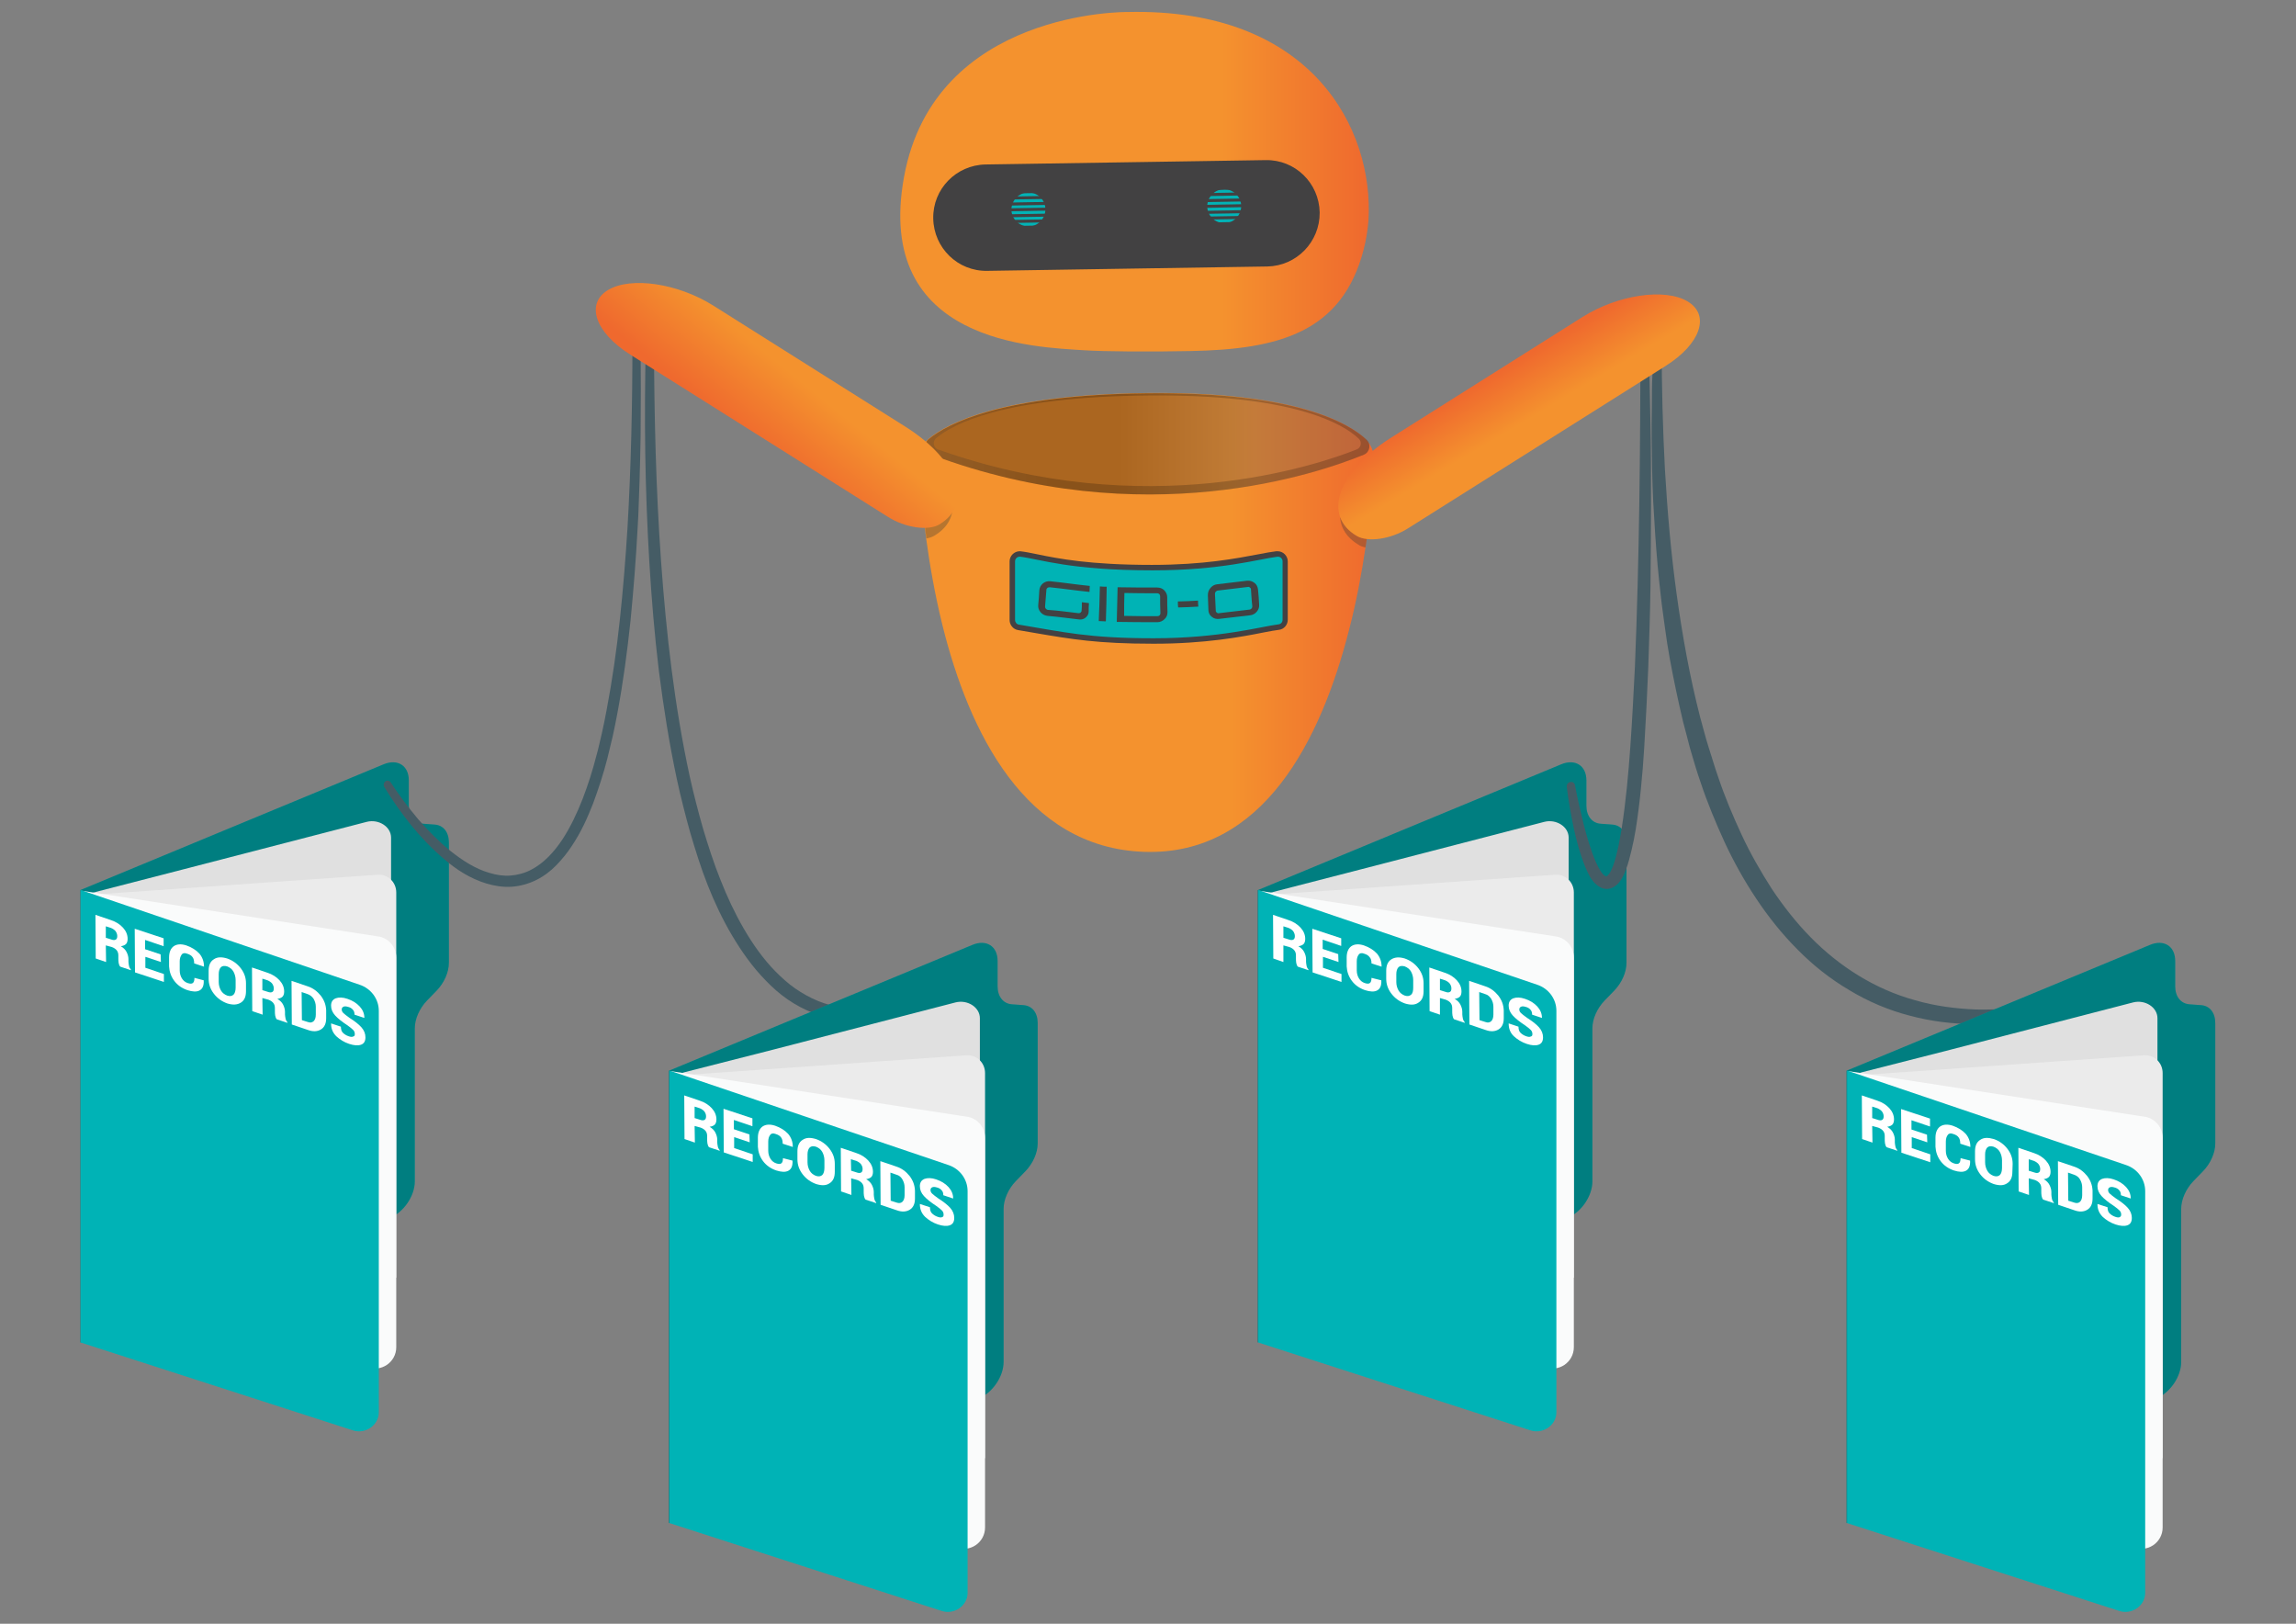 <svg xmlns="http://www.w3.org/2000/svg" xmlns:xlink="http://www.w3.org/1999/xlink" id="katman_1" x="0px" y="0px" viewBox="0 0 841.9 595.3" style="enable-background:new 0 0 841.9 595.3;" xml:space="preserve"><rect x="0" y="0" width="841.9" height="595.3" fill="#808080" stroke="none"/><style type="text/css">	.st0{fill:#00B3B6;}	.st1{opacity:0.3;}	.st2{fill:#E0E0E0;}	.st3{fill:#EBEBEB;}	.st4{fill:#FAFBFB;}	.st5{fill:#FFFFFF;}	.st6{fill:#455C65;}	.st7{fill:url(#SVGID_1_);}	.st8{fill:url(#SVGID_2_);}	.st9{opacity:0.2;fill:url(#SVGID_3_);}	.st10{opacity:0.3;fill:#263238;}	.st11{fill:url(#SVGID_4_);}	.st12{fill:url(#SVGID_5_);}	.st13{fill:url(#SVGID_6_);}	.st14{fill:#424142;}	.st15{fill:#02B3B6;}	.st16{fill:#00B3B5;}	.st17{fill:#434143;}</style><g id="_x32_4">	<g>		<g>			<g>				<g>					<g>						<g>							<path class="st0" d="M29.5,326.3l111.2-46.1c5.1-2.1,9.2,0.5,9.2,5.9v9.3c0,3.8,2.1,6.4,5.3,6.6l4.1,0.3        c3.3,0.2,5.3,2.8,5.3,6.6V353c0,3.4-1.7,7.3-4.5,10.2l-3.5,3.6c-2.8,2.9-4.5,6.8-4.5,10.2v56.1c0,5.4-4.1,11.4-9.2,13.4        L29.5,492.2V326.3z"></path>						</g>					</g>					<g class="st1">						<g>							<path d="M29.5,326.3l111.2-46.1c5.1-2.1,9.2,0.5,9.2,5.9v9.3c0,3.8,2.1,6.4,5.3,6.6l4.1,0.3c3.3,0.2,5.3,2.8,5.3,6.6V353        c0,3.4-1.7,7.3-4.5,10.2l-3.5,3.6c-2.8,2.9-4.5,6.8-4.5,10.2v56.1c0,5.4-4.1,11.4-9.2,13.4L29.5,492.2V326.3z"></path>						</g>					</g>					<g>						<path class="st2" d="M67.3,318.7l67.2-17.4c4.4-1.1,8.9,1.8,8.9,5.8v136.2c0,2.7-2,5.1-5,5.8L37.2,474.5       c-4.4,1.1-7.1-0.7-7.1-4.7l0-137.1c0-2.7,2-5,5-5.7L67.3,318.7z"></path>					</g>					<g>						<g>							<path class="st3" d="M32.6,328.1l105.8-7.4c3.8-0.3,6.9,2.7,6.9,6.5v141.2H32.6V328.1z"></path>						</g>						<g>							<g>								<g>									<g>										<path class="st4" d="M30.1,326.6l109.1,16.8c3.6,0.8,6.1,4,6.1,7.7v142.8c0,5.6-5.7,9.4-10.8,7.2l-99.8-30.8L30.1,326.6z"></path>									</g>								</g>							</g>						</g>					</g>					<g>						<g>							<g>								<g>									<g>										<path class="st0" d="M29.6,326.3L131.8,361c4.3,1.4,7.1,5.3,7.1,9.6v147.2c0,4.7-4.9,8.1-9.5,6.6l-99.8-32.2L29.6,326.3z"></path>									</g>								</g>							</g>						</g>					</g>				</g>				<g>					<path class="st5" d="M38.8,346.6l0.1,6.1l-3.8-1.3l-0.1-16l5.6,1.9c1.9,0.6,3.4,1.6,4.5,2.8c1.1,1.2,1.7,2.6,1.7,4.1      c0,0.8-0.2,1.5-0.6,1.9c-0.4,0.4-1.1,0.7-1.9,0.8c1,0.6,1.7,1.3,2.1,2.1c0.4,0.8,0.7,1.7,0.7,2.6l0,1c0,0.4,0.1,0.9,0.2,1.5      c0.1,0.6,0.4,1,0.7,1.4l0,0.2l-3.9-1.3c-0.3-0.3-0.5-0.8-0.6-1.4s-0.1-1.2-0.1-1.7l0-1c0-0.8-0.2-1.4-0.6-1.9s-1-0.9-1.8-1.2      L38.8,346.6z M38.8,343.8l1.9,0.6c0.8,0.3,1.3,0.3,1.7,0.1c0.4-0.2,0.6-0.6,0.6-1.3c0-0.6-0.2-1.2-0.6-1.8      c-0.4-0.5-1-0.9-1.7-1.2l-1.9-0.6L38.8,343.8z"></path>					<path class="st5" d="M59,352.7l-5.7-1.9l0,4l6.8,2.3l0,2.9l-10.6-3.5l-0.1-16l10.6,3.5l0,2.9l-6.8-2.3l0,3.4l5.7,1.9L59,352.7z      "></path>					<path class="st5" d="M74.7,359.4L74.7,359.4c0.1,1.9-0.4,3.1-1.5,3.7c-1.1,0.6-2.6,0.5-4.5-0.1c-2-0.7-3.6-1.8-4.8-3.4      c-1.2-1.6-1.8-3.4-1.9-5.3l0-3.3c0-1.9,0.6-3.3,1.7-4.1c1.2-0.8,2.7-0.9,4.6-0.3c2,0.7,3.6,1.7,4.8,3c1.1,1.3,1.7,2.9,1.7,4.7      l0,0.1l-3.6-1.2c0-1-0.2-1.8-0.6-2.3c-0.4-0.6-1.1-1-2.1-1.3c-0.8-0.3-1.5-0.2-1.9,0.4s-0.7,1.3-0.7,2.4l0,3.4      c0,1.1,0.3,2.1,0.8,2.9c0.5,0.8,1.2,1.4,2.1,1.7c0.9,0.3,1.5,0.3,1.9,0c0.4-0.3,0.6-0.9,0.6-1.9L74.7,359.4z"></path>					<path class="st5" d="M90.2,363.4c0,2-0.6,3.4-1.9,4.2s-2.9,0.9-4.9,0.3c-2-0.7-3.7-1.9-5-3.6c-1.3-1.7-1.9-3.5-1.9-5.5l0-2.9      c0-2,0.6-3.4,1.9-4.2c1.3-0.9,2.9-0.9,4.9-0.3c2,0.7,3.7,1.9,5,3.6s1.9,3.5,1.9,5.5L90.2,363.4z M86.4,359.3      c0-1.1-0.3-2.2-0.8-3.1c-0.5-0.9-1.3-1.5-2.3-1.9c-1-0.3-1.8-0.2-2.3,0.3c-0.5,0.5-0.8,1.4-0.8,2.5l0,2.9      c0,1.2,0.3,2.2,0.8,3.1c0.5,0.9,1.3,1.5,2.3,1.9c1,0.3,1.7,0.2,2.3-0.3c0.5-0.5,0.8-1.4,0.8-2.6L86.4,359.3z"></path>					<path class="st5" d="M96.2,365.9l0.1,6.1l-3.8-1.3l-0.1-16l5.6,1.9c1.9,0.6,3.4,1.6,4.5,2.8c1.1,1.2,1.7,2.6,1.7,4.1      c0,0.8-0.2,1.5-0.6,1.9c-0.4,0.4-1.1,0.7-1.9,0.8c1,0.6,1.7,1.3,2.1,2.1c0.4,0.8,0.7,1.7,0.7,2.6l0,1c0,0.4,0.1,0.9,0.2,1.5      c0.1,0.6,0.4,1,0.7,1.4l0,0.2l-3.9-1.3c-0.3-0.3-0.5-0.8-0.6-1.4c-0.1-0.6-0.1-1.2-0.1-1.7l0-1c0-0.8-0.2-1.4-0.6-1.9      c-0.4-0.5-1-0.9-1.8-1.2L96.2,365.9z M96.2,363l1.9,0.6c0.8,0.3,1.3,0.3,1.7,0.1s0.6-0.6,0.6-1.3c0-0.6-0.2-1.2-0.6-1.8      c-0.4-0.5-1-0.9-1.7-1.2l-1.9-0.6L96.2,363z"></path>					<path class="st5" d="M107,375.6l-0.1-16l5.9,2c1.9,0.6,3.5,1.8,4.8,3.4c1.3,1.7,1.9,3.4,2,5.4l0,2.9c0,1.9-0.6,3.3-1.9,4.1      c-1.3,0.8-2.9,0.9-4.8,0.2L107,375.6z M110.6,363.7l0.1,10.3l2.2,0.7c0.9,0.3,1.5,0.2,2.1-0.3c0.5-0.5,0.8-1.3,0.8-2.4l0-2.9      c0-1.1-0.3-2-0.8-2.9c-0.6-0.9-1.3-1.4-2.1-1.7L110.6,363.7z"></path>					<path class="st5" d="M130.1,379.1c0-0.6-0.2-1.1-0.6-1.5c-0.4-0.4-1.1-1-2.1-1.7c-2-1.3-3.5-2.5-4.5-3.6      c-1-1.1-1.5-2.3-1.5-3.6c0-1.3,0.5-2.2,1.7-2.7c1.1-0.4,2.6-0.4,4.3,0.2c1.8,0.6,3.3,1.5,4.5,2.8c1.1,1.2,1.7,2.6,1.7,4.1      l0,0.1l-3.6-1.2c0-0.8-0.2-1.4-0.6-1.8c-0.4-0.5-1-0.9-1.9-1.1c-0.7-0.2-1.2-0.2-1.6,0c-0.4,0.2-0.6,0.5-0.6,1      c0,0.5,0.2,0.9,0.6,1.3s1.2,1,2.3,1.8c1.9,1.2,3.3,2.3,4.3,3.4c1,1.1,1.5,2.4,1.5,3.7c0,1.4-0.5,2.3-1.6,2.7      c-1.1,0.4-2.6,0.3-4.4-0.3c-1.8-0.6-3.4-1.6-4.7-2.8c-1.3-1.3-1.9-2.8-1.9-4.6l0-0.1l3.6,1.2c0,0.9,0.2,1.7,0.7,2.2      s1.2,1,2.1,1.3c0.8,0.3,1.4,0.3,1.7,0.1C130,379.9,130.1,379.6,130.1,379.1z"></path>				</g>			</g>			<g>				<g>					<g>						<g>							<path class="st0" d="M461.3,326.3l111.2-46.1c5.1-2.1,9.2,0.5,9.2,5.9v9.3c0,3.8,2.1,6.4,5.3,6.6l4.1,0.3        c3.3,0.2,5.3,2.8,5.3,6.6V353c0,3.4-1.7,7.3-4.5,10.2l-3.5,3.6c-2.8,2.9-4.5,6.8-4.5,10.2v56.1c0,5.4-4.1,11.4-9.2,13.4        l-113.5,45.7V326.3z"></path>						</g>					</g>					<g class="st1">						<g>							<path d="M461.3,326.3l111.2-46.1c5.1-2.1,9.2,0.5,9.2,5.9v9.3c0,3.8,2.1,6.4,5.3,6.6l4.1,0.3c3.3,0.2,5.3,2.8,5.3,6.6V353        c0,3.4-1.7,7.3-4.5,10.2l-3.5,3.6c-2.8,2.9-4.5,6.8-4.5,10.2v56.1c0,5.4-4.1,11.4-9.2,13.4l-113.5,45.7V326.3z"></path>						</g>					</g>					<g>						<path class="st2" d="M499.1,318.7l67.2-17.4c4.4-1.1,8.9,1.8,8.9,5.8v136.2c0,2.7-2,5.1-5,5.8L469,474.5       c-4.4,1.1-7.1-0.7-7.1-4.7l0-137.1c0-2.7,2-5,5-5.7L499.1,318.7z"></path>					</g>					<g>						<g>							<path class="st3" d="M464.4,328.1l105.8-7.4c3.8-0.3,6.9,2.7,6.9,6.5v141.2H464.4V328.1z"></path>						</g>						<g>							<g>								<g>									<g>										<path class="st4" d="M461.9,326.6L571,343.4c3.6,0.8,6.1,4,6.1,7.7v142.8c0,5.6-5.7,9.4-10.8,7.2l-99.8-30.8L461.9,326.6z           "></path>									</g>								</g>							</g>						</g>					</g>					<g>						<g>							<g>								<g>									<g>										<path class="st0" d="M461.4,326.3L563.6,361c4.3,1.4,7.1,5.3,7.1,9.6v147.2c0,4.7-4.9,8.1-9.5,6.6l-99.8-32.2L461.4,326.3           z"></path>									</g>								</g>							</g>						</g>					</g>				</g>				<g>					<path class="st5" d="M470.6,346.6l0,6.1l-3.7-1.3l-0.1-16l5.6,1.9c1.9,0.6,3.4,1.6,4.5,2.8c1.1,1.2,1.7,2.6,1.7,4.1      c0,0.8-0.2,1.5-0.6,1.9c-0.4,0.4-1.1,0.7-1.9,0.8c1,0.6,1.7,1.3,2.1,2.1c0.4,0.8,0.7,1.7,0.7,2.6l0,1c0,0.4,0.1,0.9,0.2,1.5      c0.1,0.6,0.4,1,0.7,1.4l0,0.2l-3.9-1.3c-0.3-0.3-0.5-0.8-0.6-1.4s-0.1-1.2-0.1-1.7l0-1c0-0.8-0.2-1.4-0.6-1.9      c-0.4-0.5-1-0.9-1.8-1.2L470.6,346.6z M470.6,343.8l1.9,0.6c0.8,0.3,1.3,0.3,1.7,0.1c0.4-0.2,0.6-0.6,0.6-1.3      c0-0.6-0.2-1.2-0.6-1.8c-0.4-0.5-1-0.9-1.7-1.2l-1.9-0.6L470.6,343.8z"></path>					<path class="st5" d="M490.8,352.7l-5.7-1.9l0,4l6.8,2.3l0,2.9l-10.6-3.5l-0.1-16l10.6,3.5l0,2.8l-6.8-2.3l0,3.4l5.7,1.9      L490.8,352.7z"></path>					<path class="st5" d="M506.5,359.4L506.5,359.4c0.1,1.9-0.4,3.1-1.5,3.7c-1.1,0.6-2.6,0.5-4.5-0.1c-2-0.7-3.6-1.8-4.8-3.4      c-1.2-1.6-1.8-3.4-1.9-5.3l0-3.3c0-1.9,0.6-3.3,1.7-4.1c1.2-0.8,2.7-0.9,4.6-0.3c2,0.7,3.6,1.7,4.8,3c1.1,1.3,1.7,2.9,1.7,4.7      l0,0.1l-3.7-1.2c0-1-0.2-1.8-0.7-2.3c-0.4-0.6-1.1-1-2.1-1.3c-0.8-0.3-1.5-0.2-1.9,0.4c-0.4,0.5-0.7,1.3-0.7,2.4l0,3.4      c0,1.1,0.3,2.1,0.8,2.9c0.5,0.8,1.2,1.4,2.1,1.7c0.9,0.3,1.5,0.3,1.9,0c0.4-0.3,0.6-0.9,0.6-1.9L506.5,359.4z"></path>					<path class="st5" d="M522,363.4c0,2-0.6,3.4-1.9,4.2c-1.3,0.9-2.9,0.9-4.9,0.3c-2-0.7-3.7-1.9-5-3.6c-1.3-1.7-1.9-3.5-1.9-5.5      l0-2.9c0-2,0.6-3.4,1.9-4.2s2.9-0.9,4.9-0.3c2,0.7,3.7,1.9,5,3.6c1.3,1.7,1.9,3.5,1.9,5.5L522,363.4z M518.2,359.3      c0-1.1-0.3-2.2-0.8-3.1c-0.5-0.9-1.3-1.5-2.3-1.9c-1-0.3-1.8-0.2-2.3,0.3c-0.5,0.5-0.8,1.4-0.8,2.5l0,2.9      c0,1.2,0.3,2.2,0.8,3.1c0.5,0.9,1.3,1.5,2.3,1.9c1,0.3,1.7,0.2,2.3-0.3s0.8-1.4,0.8-2.6L518.2,359.3z"></path>					<path class="st5" d="M528,365.9l0,6.1l-3.8-1.3l-0.1-16l5.6,1.9c1.9,0.6,3.4,1.6,4.5,2.8c1.1,1.2,1.7,2.6,1.7,4.1      c0,0.8-0.2,1.5-0.6,1.9s-1.1,0.7-1.9,0.8c1,0.6,1.7,1.3,2.1,2.1c0.4,0.8,0.7,1.7,0.7,2.6l0,1c0,0.4,0.1,0.9,0.2,1.5      c0.1,0.6,0.4,1,0.7,1.4l0,0.2l-3.9-1.3c-0.3-0.3-0.5-0.8-0.6-1.4s-0.1-1.2-0.1-1.7l0-1c0-0.8-0.2-1.4-0.6-1.9      c-0.4-0.5-1-0.9-1.8-1.2L528,365.9z M528,363l1.9,0.6c0.8,0.3,1.3,0.3,1.7,0.1c0.4-0.2,0.6-0.6,0.6-1.3c0-0.7-0.2-1.2-0.6-1.8      c-0.4-0.5-1-0.9-1.7-1.2l-1.9-0.6L528,363z"></path>					<path class="st5" d="M538.8,375.6l-0.1-16l5.9,2c1.9,0.6,3.5,1.8,4.8,3.4c1.3,1.7,1.9,3.4,2,5.4l0,2.9c0,1.9-0.6,3.3-1.9,4.1      c-1.3,0.8-2.9,0.9-4.8,0.2L538.8,375.6z M542.4,363.7l0.1,10.3l2.2,0.7c0.9,0.3,1.5,0.2,2.1-0.3c0.5-0.5,0.8-1.3,0.8-2.4l0-2.9      c0-1.1-0.3-2-0.8-2.9c-0.6-0.9-1.3-1.5-2.1-1.7L542.4,363.7z"></path>					<path class="st5" d="M561.9,379.1c0-0.6-0.2-1.1-0.6-1.5c-0.4-0.4-1.1-1-2.1-1.7c-2-1.3-3.5-2.5-4.5-3.6      c-1-1.1-1.5-2.3-1.5-3.6c0-1.3,0.5-2.2,1.7-2.7c1.1-0.4,2.6-0.4,4.3,0.2c1.8,0.6,3.3,1.5,4.5,2.8c1.1,1.2,1.7,2.6,1.7,4.1      l0,0.1l-3.6-1.2c0-0.8-0.2-1.4-0.6-1.8c-0.4-0.5-1-0.9-1.9-1.1c-0.7-0.2-1.2-0.2-1.6,0c-0.4,0.2-0.6,0.5-0.6,1      c0,0.5,0.2,0.9,0.6,1.3c0.4,0.4,1.2,1,2.3,1.8c1.9,1.2,3.3,2.3,4.3,3.4c1,1.1,1.5,2.4,1.5,3.7c0,1.4-0.5,2.3-1.6,2.7      s-2.6,0.3-4.4-0.3c-1.8-0.6-3.4-1.6-4.7-2.8s-1.9-2.8-1.9-4.6l0-0.1l3.6,1.2c0,0.9,0.2,1.7,0.7,2.2c0.5,0.5,1.2,1,2.1,1.3      c0.8,0.3,1.4,0.3,1.7,0.1C561.8,379.9,561.9,379.6,561.9,379.1z"></path>				</g>			</g>		</g>		<path class="st6" d="M143.3,286.9c3,4.6,6.4,9.1,10,13.4c3.6,4.2,7.6,8.2,11.9,11.7c4.3,3.4,9,6.5,14.2,8c2.6,0.8,5.2,1.2,7.8,1   c2.6-0.2,5.2-0.9,7.5-2.1c4.7-2.4,8.5-6.6,11.5-11.1c3-4.6,5.4-9.7,7.4-14.8c2-5.2,3.7-10.5,5.1-16c0.8-2.7,1.3-5.5,2-8.2   c0.6-2.8,1.2-5.5,1.7-8.3c2.1-11,3.7-22.2,4.9-33.4c1.2-11.2,2.1-22.5,2.8-33.7c1.3-22.5,1.8-45.1,1.8-67.7c0-0.8,0.7-1.5,1.5-1.5   c0.8,0,1.5,0.7,1.5,1.5l0,0c0.1,11.3,0.1,22.6,0,34c-0.1,5.7-0.2,11.3-0.4,17c-0.1,2.8-0.2,5.7-0.3,8.5c-0.1,2.8-0.2,5.7-0.4,8.5   c-0.6,11.3-1.5,22.6-2.6,33.9c-1.2,11.3-2.7,22.6-4.8,33.8c-0.5,2.8-1.1,5.6-1.7,8.4c-0.7,2.8-1.3,5.6-2,8.3   c-1.4,5.5-3.2,11-5.2,16.4c-2.1,5.4-4.5,10.7-7.8,15.6c-1.6,2.5-3.5,4.8-5.6,7c-2.1,2.2-4.6,4.1-7.4,5.5c-2.8,1.4-6,2.3-9.1,2.5   c-3.2,0.2-6.3-0.3-9.3-1.2c-5.9-1.8-11-5.1-15.4-8.9c-4.5-3.8-8.5-8-12.1-12.4c-3.6-4.5-6.9-9.1-9.9-14.1   c-0.4-0.7-0.2-1.6,0.5-2.1C142,286,142.9,286.2,143.3,286.9z"></path>		<path class="st6" d="M355.3,355.1c-4.9,4.9-10.4,8.8-16.5,12.1c-3,1.6-6.2,3.1-9.4,4.2c-3.3,1.1-6.7,2-10.2,2.4   c-7,0.9-14.3,0.2-21-2.4c-3.3-1.3-6.5-3-9.4-5c-2.9-2-5.6-4.4-8-6.9c-4.9-5-8.9-10.7-12.4-16.6c-3.5-5.9-6.4-12.1-8.9-18.4   c-2.5-6.3-4.5-12.8-6.4-19.2c-0.9-3.3-1.8-6.5-2.6-9.8l-1.2-4.9l-1.1-4.9c-2.8-13.1-4.9-26.4-6.6-39.7   c-1.6-13.3-2.7-26.6-3.5-39.9c-0.8-13.3-1.3-26.7-1.5-40c-0.2-13.3-0.1-26.7,0.2-40l0,0c0-0.8,0.7-1.5,1.5-1.5   c0.8,0,1.5,0.7,1.5,1.5c0.1,26.6,0.7,53.2,2.6,79.7c1.9,26.5,4.9,52.9,10.5,78.8l1.1,4.8l1.2,4.8c0.8,3.2,1.7,6.4,2.6,9.6   c1.9,6.3,3.9,12.6,6.4,18.8c2.4,6.1,5.2,12.1,8.5,17.8c3.3,5.7,7.1,11.1,11.6,15.7c2.3,2.3,4.7,4.5,7.3,6.3   c2.6,1.8,5.5,3.4,8.4,4.6c5.9,2.4,12.5,3.2,18.9,2.5c6.4-0.7,12.6-2.9,18.4-5.8c2.9-1.5,5.7-3.2,8.4-5c2.7-1.8,5.3-3.9,7.6-6   c0.6-0.6,1.6-0.5,2.1,0.1C355.8,353.6,355.8,354.5,355.3,355.1z"></path>		<path class="st6" d="M577.5,287.8c0.9,4.8,2,9.6,3.2,14.4c1.2,4.7,2.6,9.5,4.5,13.9c0.5,1.1,1,2.1,1.6,3.1c0.6,0.9,1.3,1.8,1.9,2   c0.1,0.1,0.2,0.1,0.3,0.1c0.1,0,0.1,0,0.2-0.1c0.2-0.1,0.5-0.4,0.8-0.8c0.6-0.8,1.1-1.9,1.5-3c0.8-2.2,1.4-4.6,1.9-6.9   c0.5-2.4,0.9-4.8,1.3-7.2c1.5-9.7,2.4-19.5,3.1-29.4c0.7-9.8,1.2-19.7,1.7-29.6c0.8-19.8,1.3-39.5,1.6-59.3   c0.3-19.8,0.4-39.6,0.4-59.3c0-0.8,0.7-1.5,1.5-1.5c0.8,0,1.5,0.6,1.5,1.4l0,0.1c0.3,9.9,0.5,19.8,0.7,29.7   c0.2,9.9,0.2,19.8,0.2,29.7c0,9.9-0.1,19.8-0.2,29.7c-0.1,9.9-0.5,19.8-0.8,29.7c-0.4,9.9-0.9,19.8-1.5,29.7   c-0.3,5-0.7,9.9-1.2,14.9c-0.5,5-1.1,9.9-1.9,14.9c-0.4,2.5-0.9,5-1.5,7.5c-0.6,2.5-1.2,5-2.2,7.6c-0.5,1.3-1.1,2.6-2.1,4   c-0.5,0.7-1.2,1.5-2.5,2.2c-0.6,0.3-1.4,0.6-2.3,0.6c-0.8,0-1.6-0.2-2.2-0.5c-1.2-0.6-1.9-1.3-2.5-1.9c-0.6-0.7-1-1.3-1.4-1.9   c-0.7-1.3-1.3-2.5-1.8-3.7c-1-2.5-1.8-4.9-2.5-7.3c-0.7-2.4-1.3-4.9-1.8-7.3c-1-4.9-1.9-9.8-2.5-14.8l0-0.1   c-0.1-0.8,0.5-1.6,1.3-1.7C576.6,286.5,577.3,287,577.5,287.8z"></path>		<path class="st6" d="M791.1,355.3c-3.3,2.2-6.7,4.1-10.2,5.9c-3.5,1.7-7,3.3-10.7,4.8c-7.2,2.9-14.7,5.4-22.4,7   c-7.7,1.6-15.6,2.5-23.6,2.5c-8-0.1-16-1-23.8-3.1c-7.8-2-15.4-5.2-22.3-9.4c-7-4.1-13.4-9.2-19-14.9c-5.7-5.7-10.7-12-15.1-18.6   c-4.4-6.6-8.3-13.6-11.6-20.7c-3.3-7.2-6.3-14.4-8.8-21.9c-1.3-3.7-2.4-7.4-3.5-11.2c-0.6-1.9-1-3.8-1.5-5.6   c-0.5-1.9-1-3.8-1.5-5.7c-1.8-7.6-3.4-15.2-4.8-22.8c-0.7-3.8-1.3-7.7-1.8-11.5c-0.5-3.8-1.1-7.7-1.5-11.5   c-0.9-7.7-1.6-15.4-2.1-23.1c-0.2-3.9-0.5-7.7-0.7-11.6c-0.2-3.9-0.3-7.7-0.4-11.6c-0.1-7.7-0.3-15.4-0.1-23.1   c0-3.8,0-7.7,0.2-11.5l0.4-11.5l0,0c0-0.8,0.7-1.5,1.6-1.4c0.8,0,1.4,0.7,1.4,1.5c0,15.3,0.4,30.6,1.2,45.9   c0.9,15.3,2.2,30.5,4.3,45.7c2.1,15.2,4.8,30.2,8.6,45c0.5,1.9,1,3.7,1.5,5.5c0.5,1.8,1,3.7,1.6,5.5c1.2,3.6,2.2,7.3,3.5,10.9   c2.4,7.2,5.4,14.3,8.6,21.2c3.2,6.9,7,13.5,11.1,19.9c4.2,6.3,8.9,12.3,14.2,17.7c10.6,10.8,23.7,19.1,38.3,23.1   c7.2,2.1,14.8,3.1,22.3,3.4c7.6,0.2,15.1-0.5,22.6-1.8c7.5-1.4,14.8-3.4,21.9-6c7.1-2.6,14.2-5.7,20.6-9.4c0.7-0.4,1.6-0.2,2,0.5   C792,353.9,791.8,354.8,791.1,355.3L791.1,355.3z"></path>		<g>			<g>				<g>					<g>						<path class="st0" d="M245.4,392.5l111.2-46.1c5.1-2.1,9.2,0.5,9.2,5.9v9.3c0,3.8,2.1,6.4,5.3,6.6l4.1,0.3       c3.3,0.2,5.3,2.8,5.3,6.6v44.1c0,3.4-1.7,7.3-4.5,10.2l-3.5,3.6c-2.8,2.9-4.5,6.8-4.5,10.2v56.1c0,5.4-4.1,11.4-9.2,13.4       l-113.5,45.7V392.5z"></path>					</g>				</g>				<g class="st1">					<g>						<path d="M245.4,392.5l111.2-46.1c5.1-2.1,9.2,0.5,9.2,5.9v9.3c0,3.8,2.1,6.4,5.3,6.6l4.1,0.3c3.3,0.2,5.3,2.8,5.3,6.6v44.1       c0,3.4-1.7,7.3-4.5,10.2l-3.5,3.6c-2.8,2.9-4.5,6.8-4.5,10.2v56.1c0,5.4-4.1,11.4-9.2,13.4l-113.5,45.7V392.5z"></path>					</g>				</g>				<g>					<path class="st2" d="M283.2,384.9l67.2-17.4c4.4-1.1,8.9,1.8,8.9,5.8v136.2c0,2.7-2,5.1-5,5.8l-101.2,25.3      c-4.4,1.1-7.1-0.7-7.1-4.7l0-137.1c0-2.7,2-5,5-5.7L283.2,384.9z"></path>				</g>				<g>					<g>						<path class="st3" d="M248.5,394.3l105.8-7.4c3.8-0.3,6.9,2.7,6.9,6.5v141.2H248.5V394.3z"></path>					</g>					<g>						<g>							<g>								<g>									<path class="st4" d="M246,392.7l109.1,16.8c3.6,0.8,6.1,4,6.1,7.7V560c0,5.6-5.7,9.4-10.8,7.2l-99.8-30.8L246,392.7z"></path>								</g>							</g>						</g>					</g>				</g>				<g>					<g>						<g>							<g>								<g>									<path class="st0" d="M245.5,392.5l102.2,34.6c4.3,1.4,7.1,5.3,7.1,9.6V584c0,4.7-4.9,8.1-9.5,6.6l-99.8-32.2L245.5,392.5z"></path>								</g>							</g>						</g>					</g>				</g>			</g>			<g>				<path class="st5" d="M254.7,412.8l0.1,6.1l-3.8-1.3l-0.1-16l5.6,1.9c1.9,0.6,3.4,1.6,4.5,2.8s1.7,2.6,1.7,4.1     c0,0.8-0.2,1.5-0.6,1.9c-0.4,0.4-1.1,0.7-1.9,0.8c1,0.6,1.7,1.3,2.1,2.1c0.4,0.8,0.7,1.7,0.7,2.6l0,1c0,0.4,0.1,0.9,0.2,1.5     s0.4,1,0.7,1.4l0,0.2l-3.9-1.3c-0.3-0.3-0.5-0.8-0.6-1.4s-0.1-1.2-0.1-1.7l0-1c0-0.8-0.2-1.4-0.6-1.9c-0.4-0.5-1-0.9-1.8-1.2     L254.7,412.8z M254.7,409.9l1.9,0.6c0.8,0.3,1.3,0.3,1.7,0.1c0.4-0.2,0.6-0.6,0.6-1.3c0-0.7-0.2-1.2-0.6-1.8     c-0.4-0.5-1-0.9-1.7-1.2l-1.9-0.6L254.7,409.9z"></path>				<path class="st5" d="M274.9,418.8l-5.7-1.9l0,4l6.8,2.3l0,2.8l-10.6-3.5l-0.1-16l10.6,3.5l0,2.9l-6.8-2.3l0,3.4l5.7,1.9     L274.9,418.8z"></path>				<path class="st5" d="M290.6,425.5L290.6,425.5c0.1,1.9-0.4,3.1-1.5,3.7c-1.1,0.6-2.6,0.5-4.5-0.1c-2-0.7-3.6-1.8-4.8-3.4     c-1.2-1.6-1.8-3.4-1.9-5.3l0-3.3c0-1.9,0.6-3.3,1.7-4.1c1.2-0.8,2.7-0.9,4.6-0.3c2,0.7,3.6,1.7,4.8,3c1.1,1.3,1.7,2.9,1.7,4.7     l0,0.1l-3.7-1.2c0-1-0.2-1.8-0.6-2.3c-0.4-0.6-1.1-1-2.1-1.3c-0.8-0.3-1.5-0.2-1.9,0.4c-0.4,0.5-0.7,1.3-0.7,2.4l0,3.4     c0,1.1,0.3,2.1,0.8,2.9c0.5,0.8,1.2,1.4,2.1,1.7c0.9,0.3,1.5,0.3,1.9,0c0.4-0.3,0.6-0.9,0.6-1.9L290.6,425.5z"></path>				<path class="st5" d="M306.1,429.6c0,2-0.6,3.4-1.9,4.2c-1.3,0.9-2.9,0.9-4.9,0.3c-2-0.7-3.7-1.9-5-3.6c-1.3-1.7-1.9-3.5-1.9-5.5     l0-2.9c0-2,0.6-3.4,1.9-4.2c1.3-0.9,2.9-0.9,4.9-0.3c2,0.7,3.7,1.9,5,3.6c1.3,1.7,1.9,3.5,1.9,5.5L306.1,429.6z M302.3,425.4     c0-1.1-0.3-2.2-0.8-3.1c-0.5-0.9-1.3-1.5-2.3-1.9c-1-0.3-1.8-0.2-2.3,0.3c-0.5,0.5-0.8,1.4-0.8,2.5l0,2.9c0,1.2,0.3,2.2,0.8,3.1     c0.5,0.9,1.3,1.5,2.3,1.9c1,0.3,1.7,0.2,2.3-0.3c0.5-0.5,0.8-1.4,0.8-2.6L302.3,425.4z"></path>				<path class="st5" d="M312.1,432l0.1,6.1l-3.8-1.3l-0.1-16l5.6,1.9c1.9,0.6,3.4,1.6,4.5,2.8s1.7,2.6,1.7,4.1     c0,0.8-0.2,1.5-0.6,1.9c-0.4,0.4-1.1,0.7-1.9,0.8c1,0.6,1.7,1.3,2.1,2.1c0.4,0.8,0.7,1.7,0.7,2.6l0,1c0,0.4,0.1,0.9,0.2,1.5     c0.1,0.6,0.4,1,0.7,1.4l0,0.2l-3.9-1.3c-0.3-0.3-0.5-0.8-0.6-1.4c-0.1-0.6-0.1-1.2-0.1-1.7l0-1c0-0.8-0.2-1.4-0.6-1.9     c-0.4-0.5-1-0.9-1.8-1.2L312.1,432z M312.1,429.2l1.9,0.6c0.8,0.3,1.3,0.3,1.7,0.1c0.4-0.2,0.6-0.6,0.6-1.3     c0-0.7-0.2-1.2-0.6-1.8c-0.4-0.5-1-0.9-1.7-1.2L312,425L312.1,429.2z"></path>				<path class="st5" d="M322.9,441.7l-0.1-16l5.9,2c1.9,0.6,3.5,1.8,4.8,3.4c1.3,1.7,1.9,3.4,2,5.4l0,2.9c0,1.9-0.6,3.3-1.9,4.1     c-1.3,0.8-2.9,0.9-4.8,0.2L322.9,441.7z M326.5,429.9l0.1,10.3l2.2,0.7c0.9,0.3,1.5,0.2,2.1-0.3c0.5-0.5,0.8-1.3,0.8-2.4l0-2.9     c0-1.1-0.3-2-0.8-2.9s-1.3-1.5-2.1-1.7L326.5,429.9z"></path>				<path class="st5" d="M346,445.3c0-0.6-0.2-1.1-0.6-1.5c-0.4-0.4-1.1-1-2.1-1.7c-2-1.3-3.5-2.5-4.5-3.6c-1-1.1-1.5-2.3-1.5-3.6     c0-1.3,0.5-2.2,1.7-2.7c1.1-0.4,2.6-0.4,4.3,0.2c1.8,0.6,3.3,1.5,4.5,2.8c1.1,1.2,1.7,2.6,1.7,4.1l0,0.1l-3.6-1.2     c0-0.8-0.2-1.4-0.6-1.8c-0.4-0.5-1-0.9-1.9-1.1c-0.7-0.2-1.2-0.2-1.6,0c-0.4,0.2-0.6,0.5-0.6,1c0,0.5,0.2,0.9,0.6,1.3     c0.4,0.4,1.2,1,2.3,1.8c1.9,1.2,3.3,2.3,4.3,3.4c1,1.1,1.5,2.4,1.5,3.7c0,1.4-0.5,2.3-1.6,2.7c-1.1,0.4-2.6,0.3-4.4-0.3     c-1.8-0.6-3.4-1.6-4.7-2.8c-1.3-1.3-1.9-2.8-1.9-4.6l0-0.1l3.7,1.2c0,0.9,0.2,1.7,0.7,2.2c0.5,0.5,1.2,1,2.1,1.3     c0.8,0.3,1.4,0.3,1.7,0.1C345.9,446.1,346,445.8,346,445.3z"></path>			</g>		</g>		<g>			<g>				<g>					<g>						<path class="st0" d="M677.2,392.5l111.2-46.1c5.1-2.1,9.2,0.5,9.2,5.9v9.3c0,3.8,2.1,6.4,5.3,6.6l4.1,0.3       c3.3,0.2,5.3,2.8,5.3,6.6v44.1c0,3.4-1.7,7.3-4.5,10.2l-3.5,3.6c-2.8,2.9-4.5,6.8-4.5,10.2v56.1c0,5.4-4.1,11.4-9.2,13.4       l-113.5,45.7V392.5z"></path>					</g>				</g>				<g class="st1">					<g>						<path d="M677.2,392.5l111.2-46.1c5.1-2.1,9.2,0.5,9.2,5.9v9.3c0,3.8,2.1,6.4,5.3,6.6l4.1,0.3c3.3,0.2,5.3,2.8,5.3,6.6v44.1       c0,3.4-1.7,7.3-4.5,10.2l-3.5,3.6c-2.8,2.9-4.5,6.8-4.5,10.2v56.1c0,5.4-4.1,11.4-9.2,13.4l-113.5,45.7V392.5z"></path>					</g>				</g>				<g>					<path class="st2" d="M715,384.9l67.2-17.4c4.4-1.1,8.9,1.8,8.9,5.8v136.2c0,2.7-2,5.1-5,5.8l-101.2,25.3      c-4.4,1.1-7.1-0.7-7.1-4.7l0-137.1c0-2.7,2-5,5-5.7L715,384.9z"></path>				</g>				<g>					<g>						<path class="st3" d="M680.3,394.3l105.8-7.4c3.8-0.3,6.9,2.7,6.9,6.5v141.2H680.3V394.3z"></path>					</g>					<g>						<g>							<g>								<g>									<path class="st4" d="M677.8,392.7l109.1,16.8c3.6,0.8,6.1,4,6.1,7.7V560c0,5.6-5.7,9.4-10.8,7.2l-99.8-30.8L677.8,392.7z"></path>								</g>							</g>						</g>					</g>				</g>				<g>					<g>						<g>							<g>								<g>									<path class="st0" d="M677.3,392.5l102.2,34.6c4.3,1.4,7.1,5.3,7.1,9.6V584c0,4.7-4.9,8.1-9.5,6.6l-99.8-32.2L677.3,392.5z"></path>								</g>							</g>						</g>					</g>				</g>			</g>			<g>				<path class="st5" d="M686.5,412.8l0.1,6.1l-3.8-1.3l-0.1-16l5.6,1.9c1.9,0.6,3.4,1.6,4.5,2.8c1.1,1.2,1.7,2.6,1.7,4.1     c0,0.8-0.2,1.5-0.6,1.9c-0.4,0.4-1.1,0.7-1.9,0.8c1,0.6,1.7,1.3,2.1,2.1c0.4,0.8,0.7,1.7,0.7,2.6l0,1c0,0.4,0.1,0.9,0.2,1.5     c0.1,0.6,0.4,1,0.7,1.4l0,0.2l-3.9-1.3c-0.3-0.3-0.5-0.8-0.6-1.4s-0.1-1.2-0.1-1.7l0-1c0-0.8-0.2-1.4-0.6-1.9     c-0.4-0.5-1-0.9-1.8-1.2L686.5,412.8z M686.5,409.9l1.9,0.6c0.8,0.3,1.3,0.3,1.7,0.1c0.4-0.2,0.6-0.6,0.6-1.3     c0-0.7-0.2-1.2-0.6-1.8c-0.4-0.5-1-0.9-1.7-1.2l-1.9-0.6L686.5,409.9z"></path>				<path class="st5" d="M706.7,418.8l-5.7-1.9l0,4l6.8,2.3l0,2.9l-10.6-3.5l-0.1-16l10.6,3.5l0,2.9l-6.8-2.3l0,3.4l5.7,1.9     L706.7,418.8z"></path>				<path class="st5" d="M722.4,425.5L722.4,425.5c0.1,1.9-0.4,3.1-1.5,3.7c-1.1,0.6-2.6,0.5-4.5-0.1c-2-0.7-3.6-1.8-4.8-3.4     c-1.2-1.6-1.8-3.4-1.9-5.3l0-3.3c0-1.9,0.6-3.3,1.7-4.1c1.2-0.8,2.7-0.9,4.6-0.3c2,0.7,3.6,1.7,4.8,3c1.1,1.3,1.7,2.9,1.7,4.7     l0,0.1l-3.7-1.2c0-1-0.2-1.8-0.6-2.3c-0.4-0.6-1.1-1-2.1-1.3c-0.8-0.3-1.5-0.2-1.9,0.4c-0.4,0.5-0.7,1.3-0.7,2.4l0,3.4     c0,1.1,0.3,2.1,0.8,2.9c0.5,0.8,1.2,1.4,2.1,1.7c0.9,0.3,1.5,0.3,1.9,0c0.4-0.3,0.6-0.9,0.6-1.9L722.4,425.5z"></path>				<path class="st5" d="M737.9,429.6c0,2-0.6,3.4-1.9,4.2c-1.3,0.9-2.9,0.9-4.9,0.3c-2-0.7-3.7-1.9-5-3.6c-1.3-1.7-1.9-3.5-1.9-5.5     l0-2.9c0-2,0.6-3.4,1.9-4.2c1.3-0.9,2.9-0.9,5-0.3c2,0.7,3.7,1.9,5,3.6c1.3,1.7,1.9,3.5,1.9,5.5L737.9,429.6z M734.1,425.4     c0-1.1-0.3-2.2-0.8-3.1c-0.5-0.9-1.3-1.5-2.3-1.9c-1-0.3-1.8-0.2-2.3,0.3c-0.5,0.5-0.8,1.4-0.8,2.5l0,2.9c0,1.2,0.3,2.2,0.8,3.1     s1.3,1.5,2.3,1.9c1,0.3,1.7,0.2,2.3-0.3c0.5-0.5,0.8-1.4,0.8-2.6L734.1,425.4z"></path>				<path class="st5" d="M743.9,432l0.1,6.1l-3.8-1.3l-0.1-16l5.6,1.9c1.9,0.6,3.4,1.6,4.5,2.8c1.1,1.2,1.7,2.6,1.7,4.1     c0,0.8-0.2,1.5-0.6,1.9s-1.1,0.7-1.9,0.8c1,0.6,1.7,1.3,2.1,2.1s0.7,1.7,0.7,2.6l0,1c0,0.4,0.1,0.9,0.2,1.5     c0.1,0.6,0.4,1,0.7,1.4l0,0.2l-3.9-1.3c-0.3-0.3-0.5-0.8-0.6-1.4s-0.1-1.2-0.1-1.7l0-1c0-0.8-0.2-1.4-0.6-1.9     c-0.4-0.5-1-0.9-1.8-1.2L743.9,432z M743.9,429.2l1.9,0.6c0.8,0.3,1.3,0.3,1.7,0.1c0.4-0.2,0.6-0.6,0.6-1.3     c0-0.7-0.2-1.2-0.6-1.8c-0.4-0.5-1-0.9-1.7-1.2l-1.9-0.6L743.9,429.2z"></path>				<path class="st5" d="M754.7,441.7l-0.1-16l5.9,2c1.9,0.6,3.5,1.8,4.8,3.4c1.3,1.7,1.9,3.4,2,5.4l0,2.9c0,1.9-0.6,3.3-1.9,4.1     c-1.3,0.8-2.9,0.9-4.8,0.2L754.7,441.7z M758.3,429.9l0.1,10.3l2.2,0.7c0.9,0.3,1.5,0.2,2.1-0.3c0.5-0.5,0.8-1.3,0.8-2.4l0-2.9     c0-1.1-0.3-2-0.8-2.9s-1.3-1.4-2.1-1.7L758.3,429.9z"></path>				<path class="st5" d="M777.8,445.3c0-0.6-0.2-1.1-0.6-1.5c-0.4-0.4-1.1-1-2.1-1.7c-2-1.3-3.5-2.5-4.5-3.6c-1-1.1-1.5-2.3-1.5-3.6     c0-1.3,0.5-2.2,1.7-2.7c1.1-0.4,2.6-0.4,4.3,0.2c1.8,0.6,3.3,1.5,4.5,2.8c1.1,1.2,1.7,2.6,1.7,4.1l0,0.1l-3.6-1.2     c0-0.8-0.2-1.4-0.6-1.8c-0.4-0.5-1-0.9-1.9-1.1c-0.7-0.2-1.2-0.2-1.6,0c-0.4,0.2-0.6,0.5-0.6,1c0,0.5,0.2,0.9,0.6,1.3     c0.4,0.4,1.2,1,2.3,1.8c1.9,1.2,3.3,2.3,4.3,3.4c1,1.1,1.5,2.4,1.5,3.7c0,1.4-0.5,2.3-1.6,2.7c-1.1,0.4-2.6,0.3-4.4-0.3     c-1.8-0.6-3.4-1.6-4.7-2.8c-1.3-1.3-1.9-2.8-1.9-4.6l0-0.1l3.7,1.2c0,0.9,0.2,1.7,0.7,2.2c0.5,0.5,1.2,1,2.1,1.3     c0.8,0.3,1.4,0.3,1.7,0.1S777.8,445.8,777.8,445.3z"></path>			</g>		</g>	</g>	<g>		<g>			<g>				<linearGradient id="SVGID_1_" gradientUnits="userSpaceOnUse" x1="337.057" y1="228.231" x2="503.916" y2="228.231">					<stop offset="0" style="stop-color:#F4922E"></stop>					<stop offset="0.686" style="stop-color:#F4922E"></stop>					<stop offset="1" style="stop-color:#EF692E"></stop>				</linearGradient>				<path class="st7" d="M503.9,169.3c-0.1,2.2-0.3,5.2-0.6,8.8c-0.2,2.6-0.5,5.6-0.8,8.8c-0.5,4.2-1,8.8-1.8,13.8     c-1.4,9.4-3.3,19.8-6.1,30.5c-10.2,39.8-31.3,82.6-75.1,81.1c-43.6-1.5-64.2-44-73.9-83c-2.8-11.3-4.7-22.3-6-31.9     c-0.6-4.6-1.1-9-1.5-12.8c-0.2-2.4-0.4-4.7-0.6-6.8c-0.3-3.7-0.4-6.7-0.5-8.9c-0.1-3.1,1.2-6.1,3.6-8.1     c7.2-5.9,27.2-16.1,79.8-16.7c51.6-0.6,71.9,9.7,79.4,16C502.6,162.4,504.1,165.8,503.9,169.3z"></path>			</g>			<g class="st1">				<linearGradient id="SVGID_2_" gradientUnits="userSpaceOnUse" x1="410.157" y1="162.703" x2="459.558" y2="162.703">					<stop offset="0" style="stop-color:#000000"></stop>					<stop offset="1" style="stop-color:#545456"></stop>				</linearGradient>				<path class="st8" d="M341.5,166.7c-2.4-0.9-3-4.1-1-5.7c7.1-5.8,27-16.2,80-16.8c54.6-0.6,74.2,11,80.6,17.1     c1.7,1.6,1.2,4.5-1,5.4C483.9,173.3,419.5,195.9,341.5,166.7z"></path>			</g>			<linearGradient id="SVGID_3_" gradientUnits="userSpaceOnUse" x1="385.47" y1="163.578" x2="320.838" y2="165.117">				<stop offset="0" style="stop-color:#000000"></stop>				<stop offset="1" style="stop-color:#545456"></stop>			</linearGradient>			<path class="st9" d="M420.5,144.2c-52.9,0.6-72.9,10.9-79.9,16.8c-2,1.6-1.4,4.8,1,5.7c77.8,29.1,142,6.8,158.5,0    c2.2-0.9,2.8-3.9,1-5.5C494.5,155,474.9,143.6,420.5,144.2z M344,164.8c-1.8-0.6-2.2-3-0.7-4.2c6.1-5.1,24.6-15.1,77.2-15.6    c53.9-0.6,72.1,10.5,77.7,15.8c1.3,1.2,0.9,3.4-0.8,4C483.1,170.5,420.2,191.9,344,164.8z"></path>			<path class="st10" d="M349.2,187.5c-0.6,3.5-2.7,6.6-6.6,8.9c-0.8,0.5-1.8,0.8-2.9,1c-0.6-4.6-1.1-9-1.5-12.8    C342.3,185.6,346,186.6,349.2,187.5z"></path>			<path class="st10" d="M502.5,186.9c-0.5,4.2-1,8.8-1.8,13.8c-1-0.2-1.9-0.5-2.6-1c-4.2-2.5-6.4-6-6.7-9.9    C494.6,188.9,498.3,187.9,502.5,186.9z"></path>							<linearGradient id="SVGID_4_" gradientUnits="userSpaceOnUse" x1="-1456.65" y1="2956.662" x2="-1370.122" y2="2986.682" gradientTransform="matrix(-0.342 0.94 -0.94 -0.342 2612.485 2469.813)">				<stop offset="0" style="stop-color:#F4922E"></stop>				<stop offset="0.686" style="stop-color:#F4922E"></stop>				<stop offset="1" style="stop-color:#EF692E"></stop>			</linearGradient>			<path class="st11" d="M344.4,192.3L344.4,192.3c-4.1,2.4-12.5,1.2-18.8-2.8L231.1,130c-12.9-8.1-16.5-18.7-8.1-23.7l0,0    c8.4-5,25.6-2.4,38.5,5.7l70.6,44.5C351.5,168.8,357,184.8,344.4,192.3z"></path>							<linearGradient id="SVGID_5_" gradientUnits="userSpaceOnUse" x1="2430.476" y1="2813.727" x2="2494.637" y2="2801.366" gradientTransform="matrix(-0.342 -0.94 0.94 -0.342 -1231.066 3439.669)">				<stop offset="0" style="stop-color:#F4922E"></stop>				<stop offset="0.686" style="stop-color:#F4922E"></stop>				<stop offset="1" style="stop-color:#EF692E"></stop>			</linearGradient>			<path class="st12" d="M497.5,196.5L497.5,196.5c4.1,2.4,12.5,1.2,18.8-2.8l94.4-59.5c12.9-8.1,16.5-18.7,8.1-23.7l0,0    c-8.4-5-25.6-2.4-38.5,5.7l-70.6,44.5C490.4,173.1,484.9,189.1,497.5,196.5z"></path>		</g>		<g>			<g>				<linearGradient id="SVGID_6_" gradientUnits="userSpaceOnUse" x1="330.062" y1="66.61" x2="501.847" y2="66.61">					<stop offset="0" style="stop-color:#F4922E"></stop>					<stop offset="0.686" style="stop-color:#F4922E"></stop>					<stop offset="1" style="stop-color:#EF692E"></stop>				</linearGradient>				<path class="st13" d="M413.4,4.4c0,0-70.7-0.9-81.9,60.4c-11.2,61.3,48.6,62.4,65.8,63.6c7.8,0.5,24.5,0.6,39.2,0.3     c32.6-0.6,55.6-6.9,63.5-37.1c0.9-3.5,1.5-7.1,1.8-10.8C503.8,47.6,481.3,2.8,413.4,4.4z"></path>			</g>			<g>				<g>					<path class="st14" d="M464.7,97.7l-102.7,1.6c-10.8,0.2-19.6-8.4-19.8-19.2l0,0c-0.2-10.8,8.4-19.6,19.2-19.8l102.7-1.6      c10.8-0.2,19.6,8.4,19.8,19.2l0,0C484,88.7,475.4,97.5,464.7,97.7z"></path>				</g>				<g>					<g>						<path class="st15" d="M383.2,78c-0.7,3.4-4,5.6-7.3,4.9c-3.4-0.7-5.6-4-4.9-7.3c0.7-3.4,4-5.6,7.3-4.9       C381.7,71.3,383.9,74.6,383.2,78z"></path>					</g>				</g>				<g>					<g>						<path class="st15" d="M455,76.8c-0.7,3.4-4,5.6-7.3,4.9c-3.4-0.7-5.6-4-4.9-7.3c0.7-3.4,4-5.6,7.3-4.9       C453.5,70.2,455.7,73.5,455,76.8z"></path>					</g>				</g>				<g>											<rect x="363.9" y="69.1" transform="matrix(1 -1.757541e-02 1.757541e-02 1 -1.161 7.259)" class="st14" width="97" height="1.1"></rect>				</g>				<g>											<rect x="363.9" y="71.3" transform="matrix(1 -1.757541e-02 1.757541e-02 1 -1.199 7.259)" class="st14" width="97" height="1.1"></rect>				</g>				<g>											<rect x="363.9" y="73.5" transform="matrix(1 -1.757541e-02 1.757541e-02 1 -1.237 7.259)" class="st14" width="97" height="1.1"></rect>				</g>				<g>											<rect x="363.9" y="75.6" transform="matrix(1 -1.757541e-02 1.757541e-02 1 -1.275 7.26)" class="st14" width="97" height="1.1"></rect>				</g>				<g>											<rect x="363.9" y="77.8" transform="matrix(1 -1.757541e-02 1.757541e-02 1 -1.313 7.26)" class="st14" width="97" height="1.1"></rect>				</g>				<g>											<rect x="363.9" y="79.9" transform="matrix(1 -1.757541e-02 1.757541e-02 1 -1.351 7.26)" class="st14" width="97" height="1.1"></rect>				</g>				<g>											<rect x="363.9" y="82.1" transform="matrix(1 -1.757541e-02 1.757541e-02 1 -1.389 7.261)" class="st14" width="97" height="1.1"></rect>				</g>			</g>		</g>		<g>			<path class="st16" d="M423,234.9c-20.5,0-30.2-1.7-42.5-3.8c-2.2-0.4-4.5-0.8-7-1.2c-1.3-0.2-2.3-1.3-2.3-2.7v-21.5    c0-1.5,1.2-2.7,2.7-2.7c0.1,0,0.2,0,0.3,0c1.8,0.2,3.8,0.6,6.2,1.1c7.7,1.6,19.4,3.9,42.3,3.9c19,0,31.2-2.3,39.2-3.9    c2.6-0.5,4.7-0.9,6.4-1.1c0.1,0,0.2,0,0.3,0c1.5,0,2.7,1.2,2.7,2.7v21.4c0,1.4-1,2.5-2.4,2.7c-1.5,0.2-3.4,0.6-5.9,1    C455.1,232.4,441.8,234.9,423,234.9z"></path>			<path class="st17" d="M373.9,204.1c0.1,0,0.1,0,0.2,0c7.3,0.9,18.3,5,48.5,5c25.2,0,38.7-4.1,45.8-5c0.1,0,0.1,0,0.2,0    c0.9,0,1.7,0.7,1.7,1.7v21.4c0,0.9-0.6,1.6-1.5,1.7c-6.4,0.8-21.4,5.1-45.8,5.1c-24.1,0-33-2.3-49.4-5c-0.8-0.1-1.4-0.9-1.4-1.7    l0-21.5C372.2,204.8,373,204.1,373.9,204.1 M373.9,202.1c-2,0-3.7,1.7-3.7,3.7l0,21.5c0,1.8,1.3,3.4,3.1,3.7    c2.5,0.4,4.8,0.8,7,1.2c12.4,2.1,22.1,3.8,42.7,3.8c18.9,0,32.2-2.5,40.2-4.1c2.4-0.5,4.4-0.8,5.8-1c1.8-0.2,3.2-1.8,3.2-3.7    v-21.4c0-2-1.7-3.7-3.7-3.7c-0.1,0-0.3,0-0.5,0c-1.8,0.2-3.9,0.6-6.5,1.1c-8,1.5-20.1,3.9-39.1,3.9c-22.8,0-34.4-2.3-42.1-3.9    c-2.4-0.5-4.4-0.9-6.2-1.1C374.2,202.1,374.1,202.1,373.9,202.1L373.9,202.1z"></path>		</g>		<g>			<g>				<path class="st14" d="M395.4,224.8c0.3,0,0.6,0,0.8-0.2c0.2-0.2,0.4-0.4,0.4-0.7c0.1-1.2,0.1-1.8,0.1-3c0,0,0-0.1,0-0.1     c0,0,0,0,0.1,0c0.9,0.1,1.4,0.2,2.4,0.3c0,0,0.1,0,0.1,0c0,0,0,0.1,0,0.1c-0.1,1.2-0.1,1.8-0.1,3c0,0.9-0.4,1.6-1.1,2.2     c-0.7,0.6-1.5,0.8-2.4,0.7c-4.6-0.5-6.9-0.9-11.5-1.3c-1-0.1-1.9-0.5-2.6-1.3c-0.7-0.8-1-1.7-0.9-2.7c0.2-2.2,0.3-3.3,0.4-5.4     c0.1-1,0.5-1.8,1.3-2.5c0.8-0.6,1.6-0.9,2.7-0.8c5.8,0.6,8.6,1.1,14.4,1.7c0,0,0.1,0,0.1,0c0,0,0,0.1,0,0.1c0,0.8-0.1,1.2-0.1,2     c0,0,0,0,0,0.1c0,0-0.1,0-0.1,0c-5.8-0.6-8.7-1.1-14.5-1.7c-0.3,0-0.6,0.1-0.8,0.2c-0.2,0.2-0.4,0.4-0.4,0.7     c-0.2,2.5-0.3,3.7-0.5,6.2c0,0.3,0.1,0.6,0.3,0.8c0.2,0.2,0.5,0.4,0.8,0.4C388.7,223.9,390.9,224.3,395.4,224.8z"></path>				<path class="st14" d="M405.5,227.7C405.5,227.8,405.5,227.8,405.5,227.7c-0.1,0.1-0.1,0.1-0.1,0.1c-1,0-1.4-0.1-2.4-0.1     c0,0,0,0-0.1,0c0,0,0,0,0-0.1c0.2-5,0.3-7.5,0.4-12.5c0,0,0-0.1,0-0.1c0,0,0,0,0.1,0c0.9,0.1,1.4,0.1,2.3,0.1c0,0,0.1,0,0.1,0     c0,0,0,0.1,0,0.1C405.7,220.2,405.7,222.7,405.5,227.7z"></path>				<path class="st14" d="M424.3,215.4c1,0,1.9,0.3,2.6,1c0.7,0.7,1.1,1.6,1.1,2.6c0,2.2,0,3.3,0.1,5.4c0,1-0.3,1.9-1.1,2.6     c-0.7,0.7-1.6,1.1-2.6,1.1c-5.9,0-8.9,0-14.8-0.1c0,0-0.1,0-0.1,0c0,0,0,0,0-0.1c0.1-5,0.2-7.5,0.3-12.5c0,0,0-0.1,0-0.1     c0,0,0,0,0.1,0C415.6,215.4,418.5,215.4,424.3,215.4z M425.4,218.6c0-0.3-0.1-0.6-0.3-0.8c-0.2-0.2-0.5-0.3-0.8-0.3     c-4.8,0-7.2,0-12-0.1c-0.1,3.3-0.1,5-0.1,8.4c4.9,0.1,7.3,0.1,12.2,0.1c0.3,0,0.6-0.1,0.8-0.3c0.2-0.2,0.3-0.5,0.3-0.8     C425.4,222.3,425.4,221.1,425.4,218.6z"></path>				<path class="st14" d="M432,222.7C431.9,222.7,431.9,222.6,432,222.7C431.9,222.6,431.9,222.6,432,222.7     c-0.1-0.9-0.1-1.3-0.1-2.1c0,0,0,0,0-0.1c0,0,0,0,0.1,0c2.9-0.1,4.3-0.1,7.2-0.3c0,0,0,0,0.1,0c0,0,0,0,0,0.1c0,0.8,0,1.2,0.1,2     c0,0,0,0,0,0.1c0,0,0,0-0.1,0C436.3,222.6,434.8,222.6,432,222.7z"></path>				<path class="st14" d="M457.3,212.9c1-0.1,1.9,0.2,2.7,0.8c0.8,0.6,1.2,1.5,1.3,2.5c0.2,2.2,0.3,3.3,0.4,5.4     c0.1,1-0.2,1.9-0.9,2.7c-0.7,0.8-1.5,1.2-2.6,1.3c-4.5,0.5-6.7,0.8-11.2,1.3c-1,0.1-1.9-0.1-2.7-0.8c-0.8-0.6-1.2-1.5-1.2-2.5     c-0.1-2.2-0.1-3.3-0.2-5.4c0-1,0.3-1.9,1-2.7c0.7-0.8,1.5-1.2,2.5-1.3C450.8,213.7,453,213.4,457.3,212.9z M458.7,216.1     c0-0.3-0.1-0.5-0.4-0.7c-0.2-0.2-0.5-0.3-0.8-0.2c-4.4,0.5-6.6,0.8-10.9,1.3c-0.3,0-0.6,0.2-0.8,0.4c-0.2,0.2-0.3,0.5-0.3,0.8     c0.1,2.5,0.2,3.7,0.3,6.2c0,0.3,0.1,0.5,0.4,0.7c0.2,0.2,0.5,0.3,0.8,0.2c4.5-0.5,6.7-0.8,11.1-1.3c0.3,0,0.6-0.2,0.8-0.4     c0.2-0.2,0.3-0.5,0.3-0.8C458.9,219.8,458.9,218.6,458.7,216.1z"></path>			</g>		</g>	</g></g></svg>